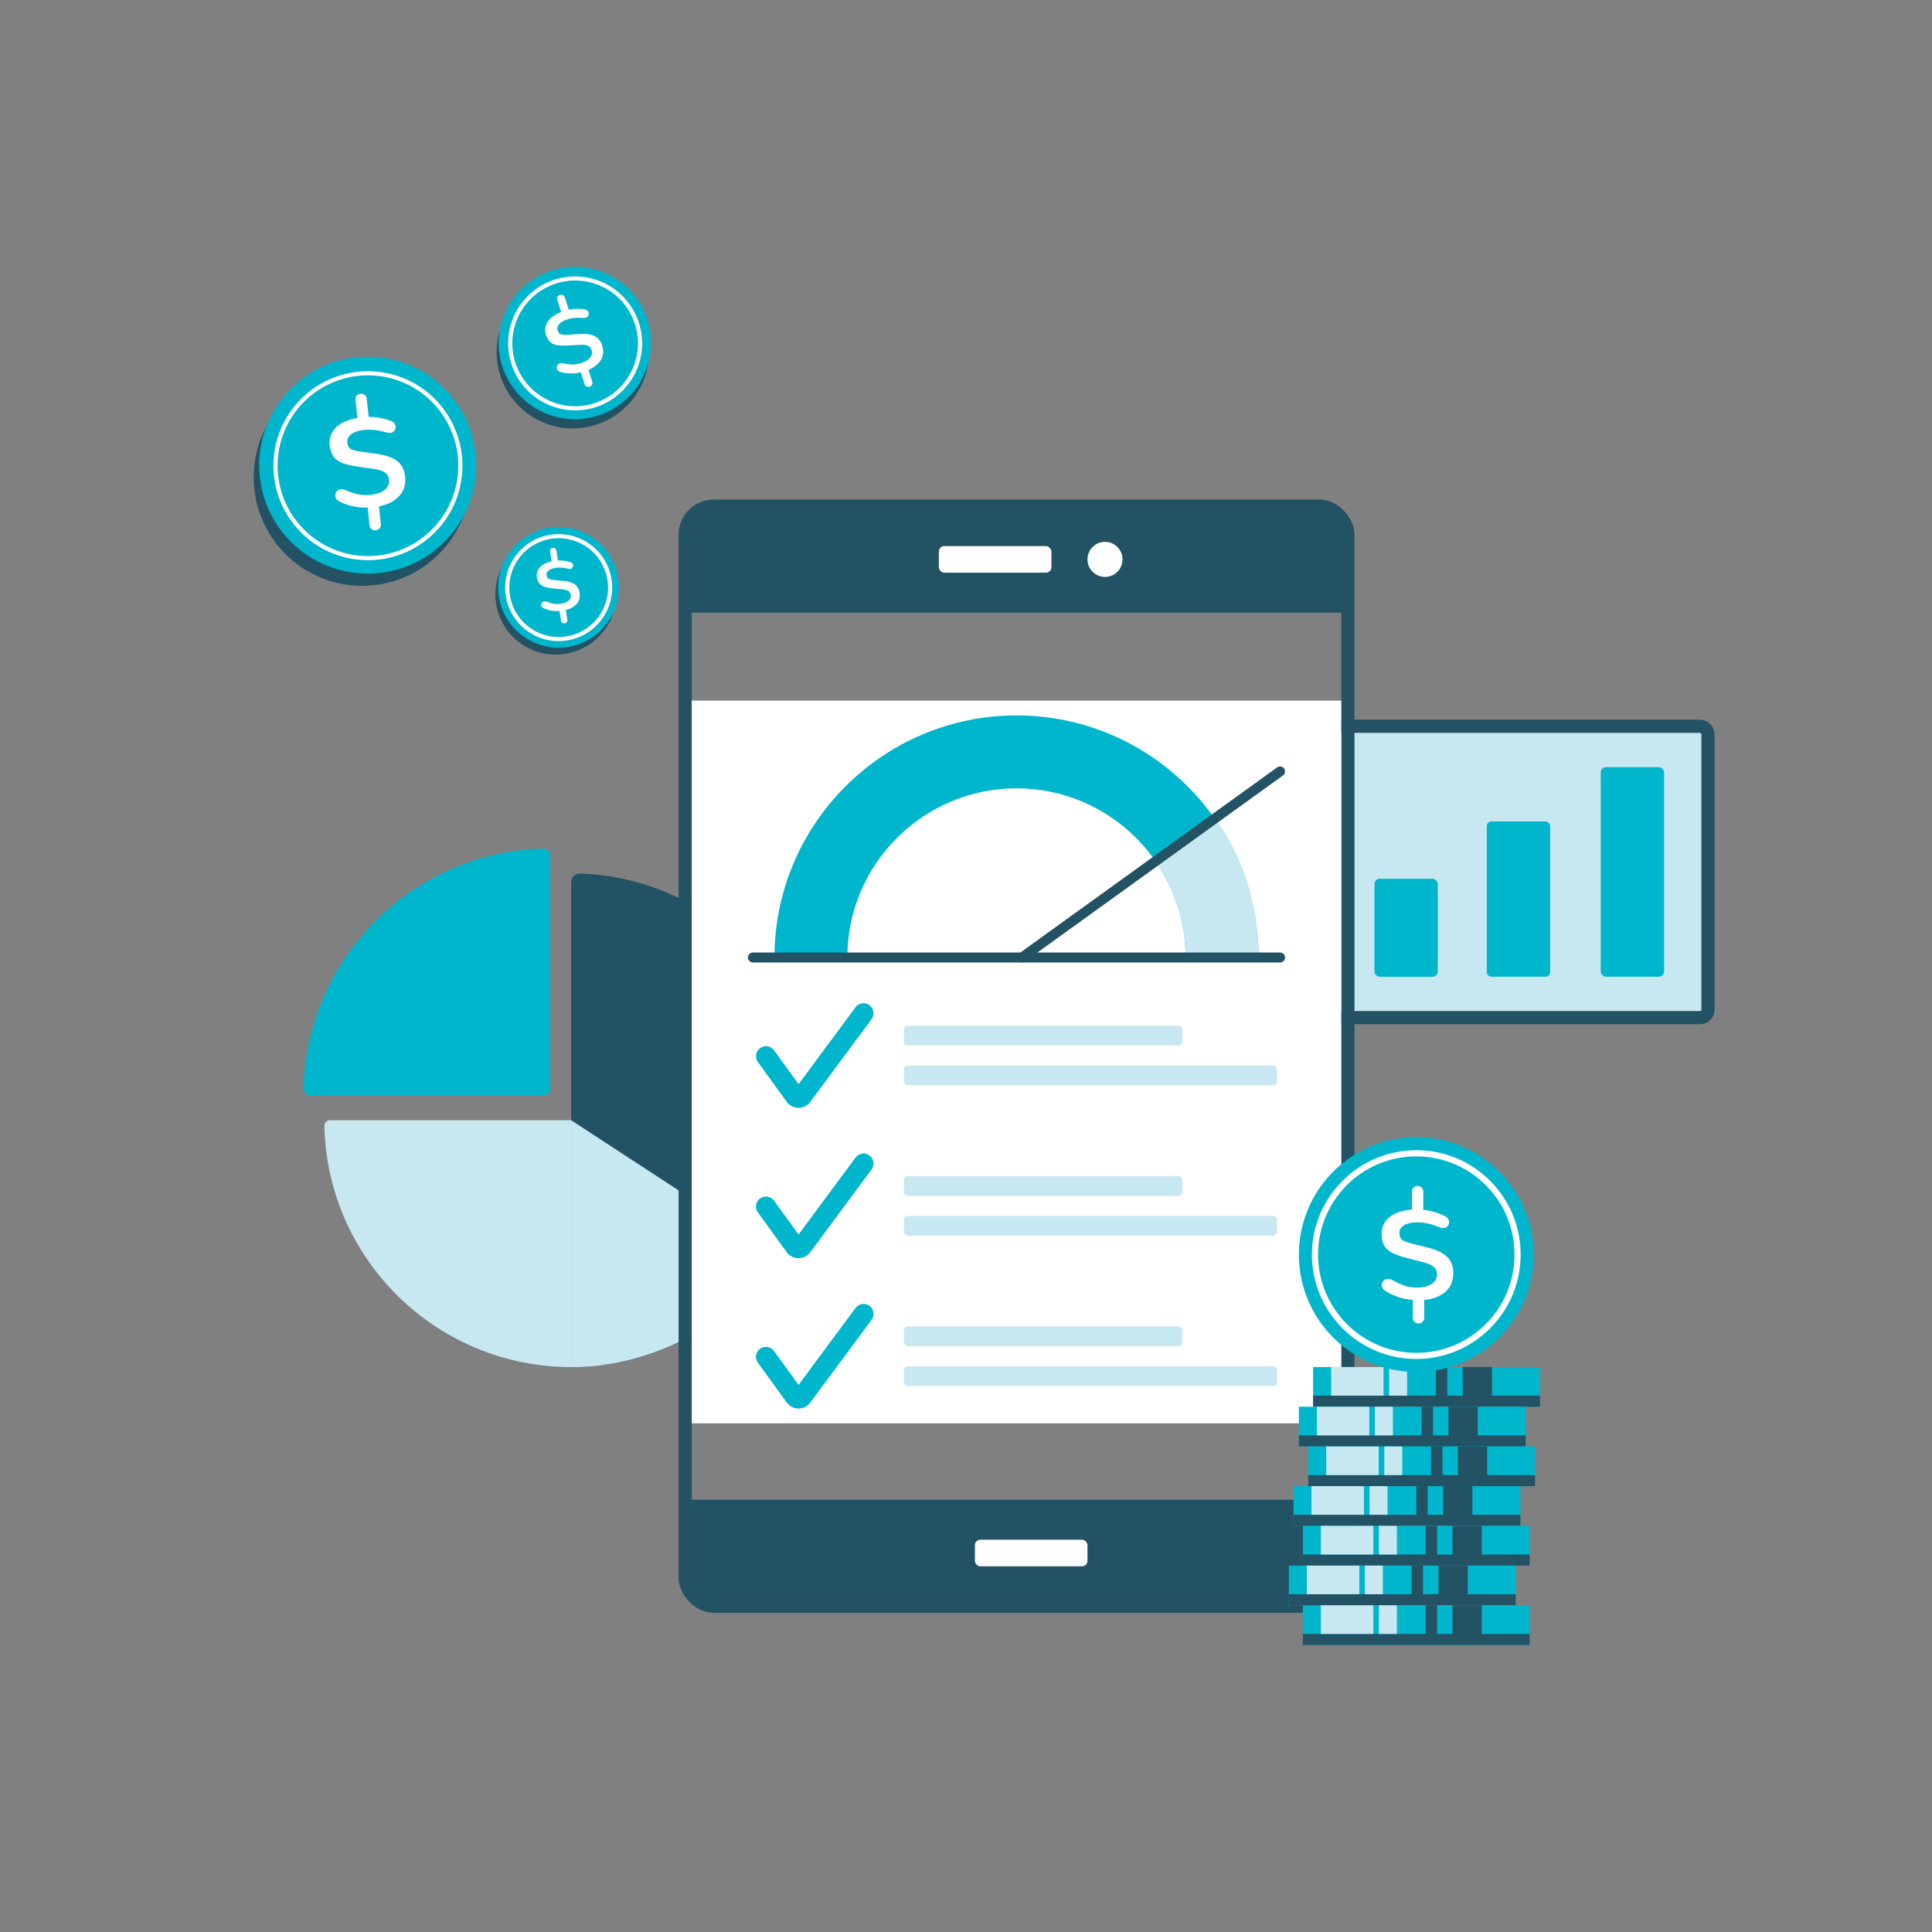 <?xml version="1.0" encoding="UTF-8"?>
<svg id="Layer_1" xmlns="http://www.w3.org/2000/svg" viewBox="0 0 1080 1080">
  <rect x="0" y="0" width="1080" height="1080" fill="#808080" stroke="none"/>
  <defs>
    <style>
      .cls-1 {
        fill: #00b6cd;
      }

      .cls-2, .cls-3 {
        stroke: #225264;
        stroke-width: 7.37px;
      }

      .cls-2, .cls-3, .cls-4 {
        stroke-miterlimit: 10;
      }

      .cls-2, .cls-4 {
        fill: none;
      }

      .cls-5 {
        fill: #fff;
      }

      .cls-6, .cls-3 {
        fill: #c7e8f0;
      }

      .cls-7 {
        fill: #225264;
      }

      .cls-4 {
        stroke: #fff;
        stroke-width: 2.3px;
      }
    </style>
  </defs>
  <g>
    <g>
      <path class="cls-7" d="M319.27,493.2c0-2.77,2.3-5,5.06-4.9,73.86,2.66,132.93,63.38,132.93,137.9s-59.06,135.24-132.93,137.9c-2.77.1-5.06-2.13-5.06-4.9v-266Z"/>
      <path class="cls-6" d="M319.27,764.18v-137.99h-134.77c-1.8,0-3.23,1.49-3.19,3.3,1.75,74.69,62.84,134.7,137.95,134.7Z"/>
    </g>
    <path class="cls-1" d="M173.19,612.3h130.77c1.98,0,3.59-1.61,3.59-3.59v-130.77c0-2.03-1.68-3.64-3.71-3.59-73.26,1.93-132.3,60.97-134.23,134.23-.05,2.03,1.56,3.71,3.59,3.71Z"/>
    <path class="cls-6" d="M434.81,701.66l-115.54-75.46v137.99s71.11,3.83,115.54-62.53Z"/>
  </g>
  <rect class="cls-3" x="700.98" y="405.98" width="253.8" height="162.89" rx="4.45" ry="4.45"/>
  <rect class="cls-2" x="383.01" y="282.92" width="370.46" height="614.99" rx="16.04" ry="16.04"/>
  <path class="cls-7" d="M399.87,282.92h336.74c9.3,0,16.86,7.55,16.86,16.86v42.7h-370.46v-42.7c0-9.3,7.55-16.86,16.86-16.86Z"/>
  <path class="cls-7" d="M399.87,838.36h336.74c9.3,0,16.86,7.55,16.86,16.86v42.7h-370.46v-42.7c0-9.3,7.55-16.86,16.86-16.86Z" transform="translate(1136.48 1736.28) rotate(180)"/>
  <rect class="cls-5" x="524.83" y="305.28" width="62.92" height="14.85" rx="3.02" ry="3.02"/>
  <circle class="cls-5" cx="617.7" cy="312.7" r="9.8"/>
  <rect class="cls-5" x="544.98" y="860.72" width="62.92" height="14.85" rx="3.02" ry="3.02"/>
  <rect class="cls-5" x="386.69" y="391.65" width="363.1" height="404"/>
  <rect class="cls-1" x="768.31" y="491.25" width="35.43" height="54.76" rx="2.93" ry="2.93"/>
  <rect class="cls-1" x="831.12" y="459.22" width="35.43" height="86.78" rx="2.58" ry="2.58"/>
  <rect class="cls-1" x="894.82" y="428.85" width="35.43" height="117.15" rx="2.95" ry="2.95"/>
  <g>
    <g>
      <circle class="cls-7" cx="202.43" cy="266.85" r="60.63" transform="translate(-74.05 455.91) rotate(-87.18)"/>
      <circle class="cls-1" cx="205.53" cy="260.02" r="60.63" transform="translate(-123.67 221.49) rotate(-45)"/>
      <circle class="cls-4" cx="205.69" cy="260.31" r="51.67" transform="translate(-117.9 187.08) rotate(-38.93)"/>
      <path class="cls-5" d="M205.56,283.78c-3.21.08-6.22-.24-9.02-.94-2.8-.71-5.2-1.61-7.19-2.71-1.15-.67-1.79-1.58-1.92-2.75-.1-.94.15-1.8.74-2.57.59-.77,1.39-1.21,2.4-1.31.78-.08,1.6.06,2.46.43,2.17.99,4.39,1.75,6.65,2.3,2.26.55,4.74.68,7.43.4,1.01-.11,1.96-.27,2.86-.48.9-.21,1.75-.49,2.57-.84s1.55-.76,2.18-1.24c.64-.48,1.18-1,1.63-1.58.45-.57.77-1.24.97-2,.2-.76.25-1.58.16-2.46-.17-1.62-.9-2.9-2.18-3.83-1.28-.93-3.22-1.59-5.83-1.97l-8.26-1.19c-1.64-.25-2.99-.48-4.06-.68-1.07-.2-2.23-.46-3.46-.79-1.23-.33-2.25-.68-3.04-1.06s-1.59-.86-2.4-1.45-1.45-1.26-1.94-2.01c-.49-.75-.91-1.64-1.27-2.67-.36-1.03-.6-2.19-.74-3.49-.13-1.2-.1-2.35.08-3.46.18-1.1.49-2.11.94-3.03.44-.92,1.01-1.78,1.7-2.59s1.48-1.54,2.38-2.2,1.9-1.24,2.99-1.75c1.1-.51,2.26-.95,3.48-1.33,1.22-.38,2.53-.69,3.92-.93l-1.06-9.99c-.11-1.01.11-1.82.65-2.43.54-.62,1.24-.97,2.08-1.06.84-.09,1.62.12,2.33.62.71.5,1.12,1.24,1.22,2.21l1.07,10.09c1.71-.02,3.39.1,5.06.35,1.67.25,3.05.53,4.13.84,1.08.31,2.14.66,3.17,1.04,1.64.58,2.54,1.64,2.7,3.16.03.32.02.65-.04.99-.06.33-.18.64-.35.92-.17.28-.36.54-.58.78-.22.24-.5.43-.85.58-.35.15-.71.25-1.1.29-.2.02-.38.02-.57.01-.18-.01-.38-.03-.6-.06-.22-.03-.43-.06-.63-.11-.03,0-.47-.11-1.32-.33-.84-.22-1.45-.38-1.82-.47-.37-.09-1.02-.22-1.96-.38-.94-.16-1.75-.27-2.43-.33-.68-.06-1.5-.1-2.45-.11-.95-.01-1.89.03-2.8.12-1.88.2-3.54.56-4.96,1.09-1.42.53-2.57,1.3-3.45,2.31-.88,1.01-1.24,2.22-1.1,3.61.19,1.75.82,2.96,1.91,3.62,1.09.66,3.2,1.2,6.33,1.62l8.1,1.11c5.23.73,9.11,2.09,11.62,4.09,2.51,2,3.96,4.87,4.36,8.6.47,4.45-.63,8.1-3.3,10.94-2.67,2.85-6.43,4.77-11.29,5.78l1.04,9.84c.1.97-.14,1.78-.73,2.42-.59.64-1.32,1-2.2,1.1-.52.06-1.02,0-1.5-.19-.48-.18-.9-.5-1.26-.95-.36-.45-.58-1.02-.65-1.7l-1.04-9.84Z"/>
    </g>
    <g>
      <circle class="cls-7" cx="320.18" cy="196.9" r="42.57" transform="translate(-19.67 357.48) rotate(-56.88)"/>
      <circle class="cls-1" cx="321.35" cy="191.77" r="42.57" transform="translate(-41.48 283.4) rotate(-45)"/>
      <path class="cls-4" d="M355.19,205.45c-7.46,18.6-28.58,27.63-47.18,20.18-18.6-7.46-27.64-28.58-20.18-47.18,7.46-18.6,28.58-27.63,47.18-20.18,18.6,7.46,27.64,28.58,20.18,47.18Z"/>
      <path class="cls-5" d="M324.73,208.11c-2.2.51-4.31.71-6.34.62-2.03-.09-3.8-.37-5.33-.85-.89-.3-1.46-.84-1.71-1.62-.2-.63-.15-1.26.15-1.87.3-.61.79-1.03,1.46-1.24.52-.17,1.11-.18,1.75-.05,1.63.37,3.27.59,4.9.65,1.63.06,3.35-.2,5.17-.78.68-.22,1.31-.46,1.9-.73.59-.27,1.14-.58,1.65-.94s.96-.74,1.33-1.16c.37-.42.67-.86.9-1.31s.36-.96.39-1.51c.03-.55-.05-1.12-.24-1.71-.35-1.09-1.03-1.87-2.04-2.33s-2.44-.64-4.29-.53l-5.85.34c-1.16.06-2.12.09-2.89.11s-1.6,0-2.49-.06c-.89-.05-1.64-.15-2.24-.3-.6-.15-1.22-.37-1.85-.66-.63-.29-1.17-.66-1.62-1.11-.44-.45-.86-1-1.25-1.66-.39-.66-.72-1.42-1-2.3-.26-.81-.4-1.61-.43-2.39-.03-.78.04-1.52.22-2.22.18-.69.44-1.37.8-2.02s.8-1.27,1.33-1.85c.53-.58,1.13-1.12,1.81-1.62s1.42-.97,2.21-1.41c.79-.43,1.64-.83,2.56-1.19l-2.14-6.72c-.22-.68-.18-1.27.11-1.77.29-.5.71-.84,1.28-1.02.57-.18,1.13-.15,1.69.09.56.24.94.69,1.15,1.35l2.16,6.79c1.17-.25,2.35-.41,3.53-.47s2.17-.06,2.96,0c.79.06,1.56.15,2.32.27,1.21.17,1.98.77,2.3,1.8.07.22.11.45.11.69,0,.24-.03.47-.11.68-.08.22-.17.42-.29.62-.12.19-.29.37-.5.52-.22.15-.46.27-.72.35-.13.04-.26.07-.39.09s-.27.03-.42.04c-.15.01-.3.02-.45.02-.02,0-.34,0-.95-.04-.61-.03-1.05-.06-1.32-.07-.27-.01-.74,0-1.4.01-.67.02-1.24.06-1.72.11-.48.05-1.04.14-1.7.27-.66.12-1.29.28-1.91.48-1.27.4-2.35.89-3.26,1.45-.9.56-1.59,1.26-2.05,2.08-.46.82-.54,1.7-.24,2.64.37,1.18.98,1.92,1.82,2.22.84.3,2.37.37,4.58.22l5.73-.38c3.7-.24,6.56.15,8.57,1.18,2.01,1.02,3.41,2.79,4.21,5.3.95,2.99.71,5.66-.73,7.99-1.44,2.33-3.75,4.19-6.95,5.57l2.11,6.62c.21.66.15,1.24-.16,1.77-.32.52-.77.88-1.36,1.06-.35.11-.7.14-1.06.08-.35-.06-.69-.21-1-.48-.31-.26-.54-.62-.69-1.08l-2.11-6.62Z"/>
    </g>
    <g>
      <circle class="cls-7" cx="310.65" cy="332.19" r="33.74" transform="translate(-140.78 387.57) rotate(-53.91)"/>
      <path class="cls-1" d="M341.16,345.65c-9.57,15.99-30.28,21.19-46.27,11.62-15.99-9.57-21.19-30.28-11.62-46.27,9.57-15.99,30.28-21.19,46.27-11.62,15.99,9.57,21.19,30.29,11.62,46.27Z"/>
      <path class="cls-4" d="M336.98,343.25c-8.16,13.63-25.81,18.06-39.44,9.91-13.63-8.16-18.06-25.81-9.91-39.44,8.16-13.63,25.81-18.06,39.44-9.91,13.63,8.16,18.06,25.81,9.91,39.44Z"/>
      <path class="cls-5" d="M312.81,341.53c-1.78.12-3.46.02-5.04-.3-1.57-.32-2.93-.77-4.06-1.33-.66-.34-1.04-.84-1.13-1.48-.08-.52.04-1,.35-1.45.31-.44.74-.7,1.3-.79.43-.07.89,0,1.38.18,1.23.49,2.48.87,3.75,1.12,1.27.25,2.65.26,4.14.04.56-.08,1.08-.2,1.58-.33.49-.14.96-.32,1.41-.53.45-.21.84-.46,1.18-.74.34-.28.63-.59.87-.92.24-.33.4-.71.49-1.14.09-.43.1-.88.03-1.37-.14-.9-.57-1.59-1.31-2.08-.73-.49-1.83-.8-3.29-.95l-4.62-.46c-.92-.1-1.67-.19-2.28-.28-.6-.08-1.25-.2-1.94-.36s-1.27-.32-1.72-.51c-.45-.19-.91-.44-1.37-.75s-.84-.66-1.13-1.07c-.29-.41-.55-.89-.77-1.46-.22-.56-.39-1.21-.5-1.92-.1-.67-.11-1.31-.04-1.92.07-.62.22-1.19.45-1.71.22-.52.52-1.02.88-1.48.36-.47.78-.9,1.27-1.28.48-.39,1.02-.73,1.62-1.04.6-.31,1.23-.59,1.9-.82.67-.24,1.39-.44,2.15-.61l-.83-5.53c-.08-.56.02-1.01.3-1.37.29-.36.66-.57,1.13-.64.47-.07.9.02,1.31.28.41.26.65.66.73,1.2l.84,5.58c.95-.05,1.89-.03,2.82.07.93.1,1.71.22,2.32.37.61.15,1.21.31,1.79.5.93.28,1.45.85,1.58,1.69.03.18.03.36,0,.55s-.08.36-.17.52-.19.31-.3.45c-.12.14-.27.25-.46.34-.19.09-.39.16-.61.19-.11.02-.21.02-.31.02-.1,0-.21,0-.33-.02-.12,0-.24-.02-.35-.04-.02,0-.26-.05-.74-.15s-.82-.18-1.03-.22-.58-.1-1.1-.16c-.52-.07-.98-.11-1.36-.13-.38-.02-.83-.02-1.37,0s-1.05.06-1.55.14c-1.04.16-1.95.4-2.73.73-.78.33-1.4.79-1.86,1.37-.46.58-.64,1.26-.52,2.04.15.97.53,1.63,1.15,1.96.62.34,1.81.59,3.56.75l4.53.42c2.93.28,5.11.94,6.56,1.99,1.45,1.05,2.32,2.61,2.64,4.68.37,2.46-.15,4.52-1.57,6.16-1.42,1.65-3.46,2.81-6.13,3.49l.82,5.45c.08.54-.03.99-.35,1.36-.31.37-.71.59-1.2.66-.29.04-.57.02-.84-.07-.27-.09-.51-.25-.72-.5s-.35-.55-.4-.93l-.82-5.45Z"/>
    </g>
  </g>
  <path class="cls-1" d="M473.68,535.24h0c0-52.14,42.42-94.56,94.56-94.56s94.56,42.42,94.56,94.56h0s40.77,0,40.77,0h0c0-74.62-60.71-135.32-135.32-135.32s-135.32,60.71-135.32,135.32h0s40.77,0,40.77,0Z"/>
  <path class="cls-6" d="M679.01,457.59s24.74,28.51,24.56,77.65h-40.77s1.26-28.35-16.85-53.81l33.06-23.84Z"/>
  <g>
    <path class="cls-7" d="M715.57,538.03h-294.66c-1.54,0-2.79-1.25-2.79-2.79s1.25-2.79,2.79-2.79h294.66c1.54,0,2.79,1.25,2.79,2.79s-1.25,2.79-2.79,2.79Z"/>
    <path class="cls-7" d="M571.32,538.03c-.87,0-1.72-.4-2.26-1.16-.9-1.25-.62-2.99.63-3.89l144.25-104.01c1.25-.9,2.99-.62,3.89.63.9,1.25.62,2.99-.63,3.89l-144.25,104.01c-.49.36-1.06.53-1.63.53Z"/>
  </g>
  <g>
    <rect class="cls-6" x="505.28" y="657.44" width="155.69" height="11.06" rx="2.21" ry="2.21"/>
    <rect class="cls-6" x="505.28" y="679.7" width="208.61" height="11.06" rx="2.22" ry="2.22"/>
  </g>
  <path class="cls-1" d="M446.37,703.34h-.04c-2.59-.01-5.04-1.27-6.56-3.37l-16.12-22.25c-1.81-2.49-1.25-5.98,1.24-7.79,2.49-1.81,5.98-1.25,7.79,1.24l13.72,18.93,31.85-42.99c1.83-2.48,5.33-3,7.8-1.16,2.48,1.83,3,5.33,1.16,7.8l-34.28,46.28c-1.53,2.07-3.98,3.3-6.56,3.3Z"/>
  <g>
    <rect class="cls-6" x="505.28" y="573.39" width="155.69" height="11.06" rx="2.22" ry="2.22"/>
    <rect class="cls-6" x="505.28" y="595.65" width="208.61" height="11.06" rx="2.22" ry="2.22"/>
  </g>
  <path class="cls-1" d="M446.37,619.29h-.04c-2.59-.01-5.04-1.27-6.56-3.37l-16.12-22.25c-1.81-2.49-1.25-5.98,1.24-7.79,2.49-1.81,5.98-1.25,7.79,1.24l13.72,18.93,31.85-42.99c1.83-2.48,5.33-3,7.8-1.16,2.48,1.83,3,5.33,1.16,7.8l-34.28,46.28c-1.53,2.07-3.98,3.3-6.56,3.3Z"/>
  <g>
    <rect class="cls-6" x="505.28" y="741.48" width="155.69" height="11.06" rx="2.29" ry="2.29"/>
    <rect class="cls-6" x="505.28" y="763.75" width="208.61" height="11.06" rx="2.15" ry="2.15"/>
  </g>
  <path class="cls-1" d="M446.37,787.38h-.04c-2.59-.01-5.04-1.27-6.56-3.37l-16.12-22.25c-1.81-2.49-1.25-5.98,1.24-7.79,2.49-1.81,5.98-1.25,7.79,1.24l13.72,18.93,31.85-42.99c1.83-2.48,5.33-3,7.8-1.16,2.48,1.83,3,5.33,1.16,7.8l-34.28,46.28c-1.53,2.07-3.98,3.3-6.56,3.3Z"/>
  <path class="cls-5" d="M733.51,739.29c-2.91-7.87-1.03-5.98-8.9-8.9,7.87-2.91,5.98-1.03,8.9-8.9,2.91,7.87,1.03,5.98,8.9,8.9-7.87,2.91-5.98,1.03-8.9,8.9Z"/>
  <g>
    <g>
      <rect class="cls-1" x="734.03" y="764.18" width="126.8" height="22.2"/>
      <rect class="cls-7" x="734.03" y="780.18" width="126.8" height="6.2"/>
      <rect class="cls-7" x="817.66" y="764.18" width="16.37" height="20.13"/>
      <rect class="cls-7" x="802.68" y="764.18" width="6.37" height="20.13"/>
      <rect class="cls-6" x="744.1" y="764.18" width="29.32" height="16"/>
      <rect class="cls-6" x="776.54" y="764.18" width="10.05" height="16"/>
    </g>
    <circle class="cls-1" cx="791.71" cy="701.32" r="65.63"/>
    <path class="cls-5" d="M791.73,759.67c-.26,0-.52,0-.78,0-32.17-.42-58-26.94-57.59-59.11.42-31.91,26.51-57.59,58.33-57.59.26,0,.51,0,.77,0,15.58.2,30.16,6.46,41.03,17.63,10.88,11.16,16.75,25.9,16.55,41.48-.2,15.58-6.46,30.16-17.63,41.03-10.98,10.69-25.4,16.56-40.7,16.56ZM791.7,646.42c-29.94,0-54.5,24.16-54.89,54.19-.39,30.27,23.91,55.22,54.18,55.62,14.7.24,28.53-5.34,39.03-15.57,10.51-10.23,16.4-23.95,16.59-38.61h0c.19-14.66-5.34-28.53-15.57-39.03-10.23-10.5-23.95-16.39-38.61-16.59-.24,0-.49,0-.73,0Z"/>
    <g>
      <rect class="cls-1" x="726.08" y="786.38" width="126.8" height="22.2"/>
      <rect class="cls-7" x="726.08" y="802.38" width="126.8" height="6.2"/>
      <rect class="cls-7" x="809.71" y="786.38" width="16.37" height="20.13"/>
      <rect class="cls-7" x="794.72" y="786.38" width="6.37" height="20.13"/>
      <rect class="cls-6" x="736.14" y="786.38" width="29.32" height="16"/>
      <rect class="cls-6" x="768.59" y="786.38" width="10.05" height="16"/>
    </g>
    <g>
      <rect class="cls-1" x="731.32" y="808.58" width="126.8" height="22.2"/>
      <rect class="cls-7" x="731.32" y="824.58" width="126.8" height="6.2"/>
      <rect class="cls-7" x="814.95" y="808.58" width="16.37" height="20.13"/>
      <rect class="cls-7" x="799.96" y="808.58" width="6.37" height="20.13"/>
      <rect class="cls-6" x="741.38" y="808.58" width="29.32" height="16"/>
      <rect class="cls-6" x="773.83" y="808.58" width="10.05" height="16"/>
    </g>
    <g>
      <rect class="cls-1" x="723.07" y="830.78" width="126.8" height="22.2"/>
      <rect class="cls-7" x="723.07" y="846.78" width="126.8" height="6.2"/>
      <rect class="cls-7" x="806.7" y="830.78" width="16.37" height="20.13"/>
      <rect class="cls-7" x="791.71" y="830.78" width="6.37" height="20.13"/>
      <rect class="cls-6" x="733.13" y="830.78" width="29.32" height="16"/>
      <rect class="cls-6" x="765.58" y="830.78" width="10.05" height="16"/>
    </g>
    <g>
      <rect class="cls-1" x="728.3" y="852.98" width="126.8" height="22.2"/>
      <rect class="cls-7" x="728.3" y="868.98" width="126.8" height="6.2"/>
      <rect class="cls-7" x="811.94" y="852.98" width="16.37" height="20.13"/>
      <rect class="cls-7" x="796.95" y="852.98" width="6.37" height="20.13"/>
      <rect class="cls-6" x="738.37" y="852.98" width="29.32" height="16"/>
      <rect class="cls-6" x="770.82" y="852.98" width="10.05" height="16"/>
    </g>
    <g>
      <rect class="cls-1" x="720.48" y="875.18" width="126.8" height="22.2"/>
      <rect class="cls-7" x="720.48" y="891.18" width="126.8" height="6.2"/>
      <rect class="cls-7" x="804.11" y="875.18" width="16.37" height="20.13"/>
      <rect class="cls-7" x="789.12" y="875.18" width="6.37" height="20.13"/>
      <rect class="cls-6" x="730.54" y="875.18" width="29.32" height="16"/>
      <rect class="cls-6" x="762.99" y="875.18" width="10.05" height="16"/>
    </g>
    <g>
      <rect class="cls-1" x="728.3" y="897.38" width="126.8" height="22.2"/>
      <rect class="cls-7" x="728.3" y="913.38" width="126.8" height="6.2"/>
      <rect class="cls-7" x="811.94" y="897.38" width="16.37" height="20.13"/>
      <rect class="cls-7" x="796.95" y="897.38" width="6.37" height="20.13"/>
      <rect class="cls-6" x="738.37" y="897.38" width="29.32" height="16"/>
      <rect class="cls-6" x="770.82" y="897.38" width="10.05" height="16"/>
    </g>
    <path class="cls-5" d="M789.77,726.68c-3.2-.26-6.16-.89-8.87-1.89-2.71-1-5-2.15-6.86-3.45-1.08-.78-1.62-1.76-1.62-2.94,0-.95.34-1.77,1-2.47.67-.7,1.51-1.05,2.52-1.05.78,0,1.58.23,2.4.69,2.06,1.21,4.18,2.21,6.37,2.99,2.19.78,4.64,1.18,7.35,1.18,1.01,0,1.98-.06,2.89-.17.91-.11,1.8-.3,2.65-.56s1.62-.6,2.3-1c.69-.41,1.28-.87,1.79-1.4.51-.52.9-1.15,1.18-1.89.28-.73.42-1.54.42-2.43,0-1.63-.59-2.98-1.76-4.04-1.18-1.06-3.04-1.92-5.59-2.57l-8.08-2.06c-1.6-.42-2.92-.79-3.97-1.1-1.05-.31-2.16-.69-3.36-1.15-1.19-.46-2.16-.91-2.92-1.37s-1.49-1.02-2.23-1.69-1.31-1.4-1.72-2.2c-.41-.8-.73-1.73-.98-2.79-.25-1.06-.37-2.25-.37-3.55,0-1.21.15-2.35.44-3.43.29-1.08.71-2.05,1.25-2.92.54-.87,1.19-1.67,1.96-2.4s1.63-1.38,2.6-1.94,2.02-1.03,3.16-1.42c1.14-.39,2.34-.71,3.6-.96,1.26-.25,2.59-.42,3.99-.51v-10.04c0-1.01.3-1.8.91-2.35.6-.56,1.33-.83,2.18-.83.85,0,1.6.29,2.25.86.65.57.98,1.35.98,2.33v10.14c1.7.16,3.36.46,5,.88,1.63.42,2.97.85,4.02,1.27,1.05.42,2.06.88,3.04,1.37,1.57.75,2.35,1.89,2.35,3.43,0,.33-.05.65-.15.98-.1.33-.25.62-.44.88-.2.26-.42.5-.66.71-.25.21-.55.38-.91.49-.36.11-.74.17-1.13.17-.2,0-.38-.02-.56-.05-.18-.03-.38-.07-.59-.12-.21-.05-.42-.11-.61-.17-.03,0-.46-.16-1.27-.47-.82-.31-1.4-.53-1.76-.66-.36-.13-1-.33-1.91-.59-.91-.26-1.71-.46-2.38-.59-.67-.13-1.48-.25-2.43-.37-.95-.11-1.88-.17-2.79-.17-1.89,0-3.58.19-5.05.56-1.47.38-2.69,1.02-3.67,1.94-.98.91-1.47,2.07-1.47,3.48,0,1.76.51,3.03,1.52,3.8,1.01.77,3.05,1.53,6.12,2.28l7.94,1.96c5.13,1.27,8.84,3.04,11.12,5.29,2.29,2.25,3.43,5.26,3.43,9.02,0,4.48-1.48,7.99-4.43,10.53-2.96,2.55-6.9,4.07-11.83,4.56v9.9c0,.98-.33,1.76-.98,2.33-.65.57-1.42.86-2.3.86-.52,0-1.01-.11-1.47-.34-.46-.23-.84-.59-1.15-1.08-.31-.49-.47-1.08-.47-1.76v-9.9Z"/>
  </g>
</svg>
